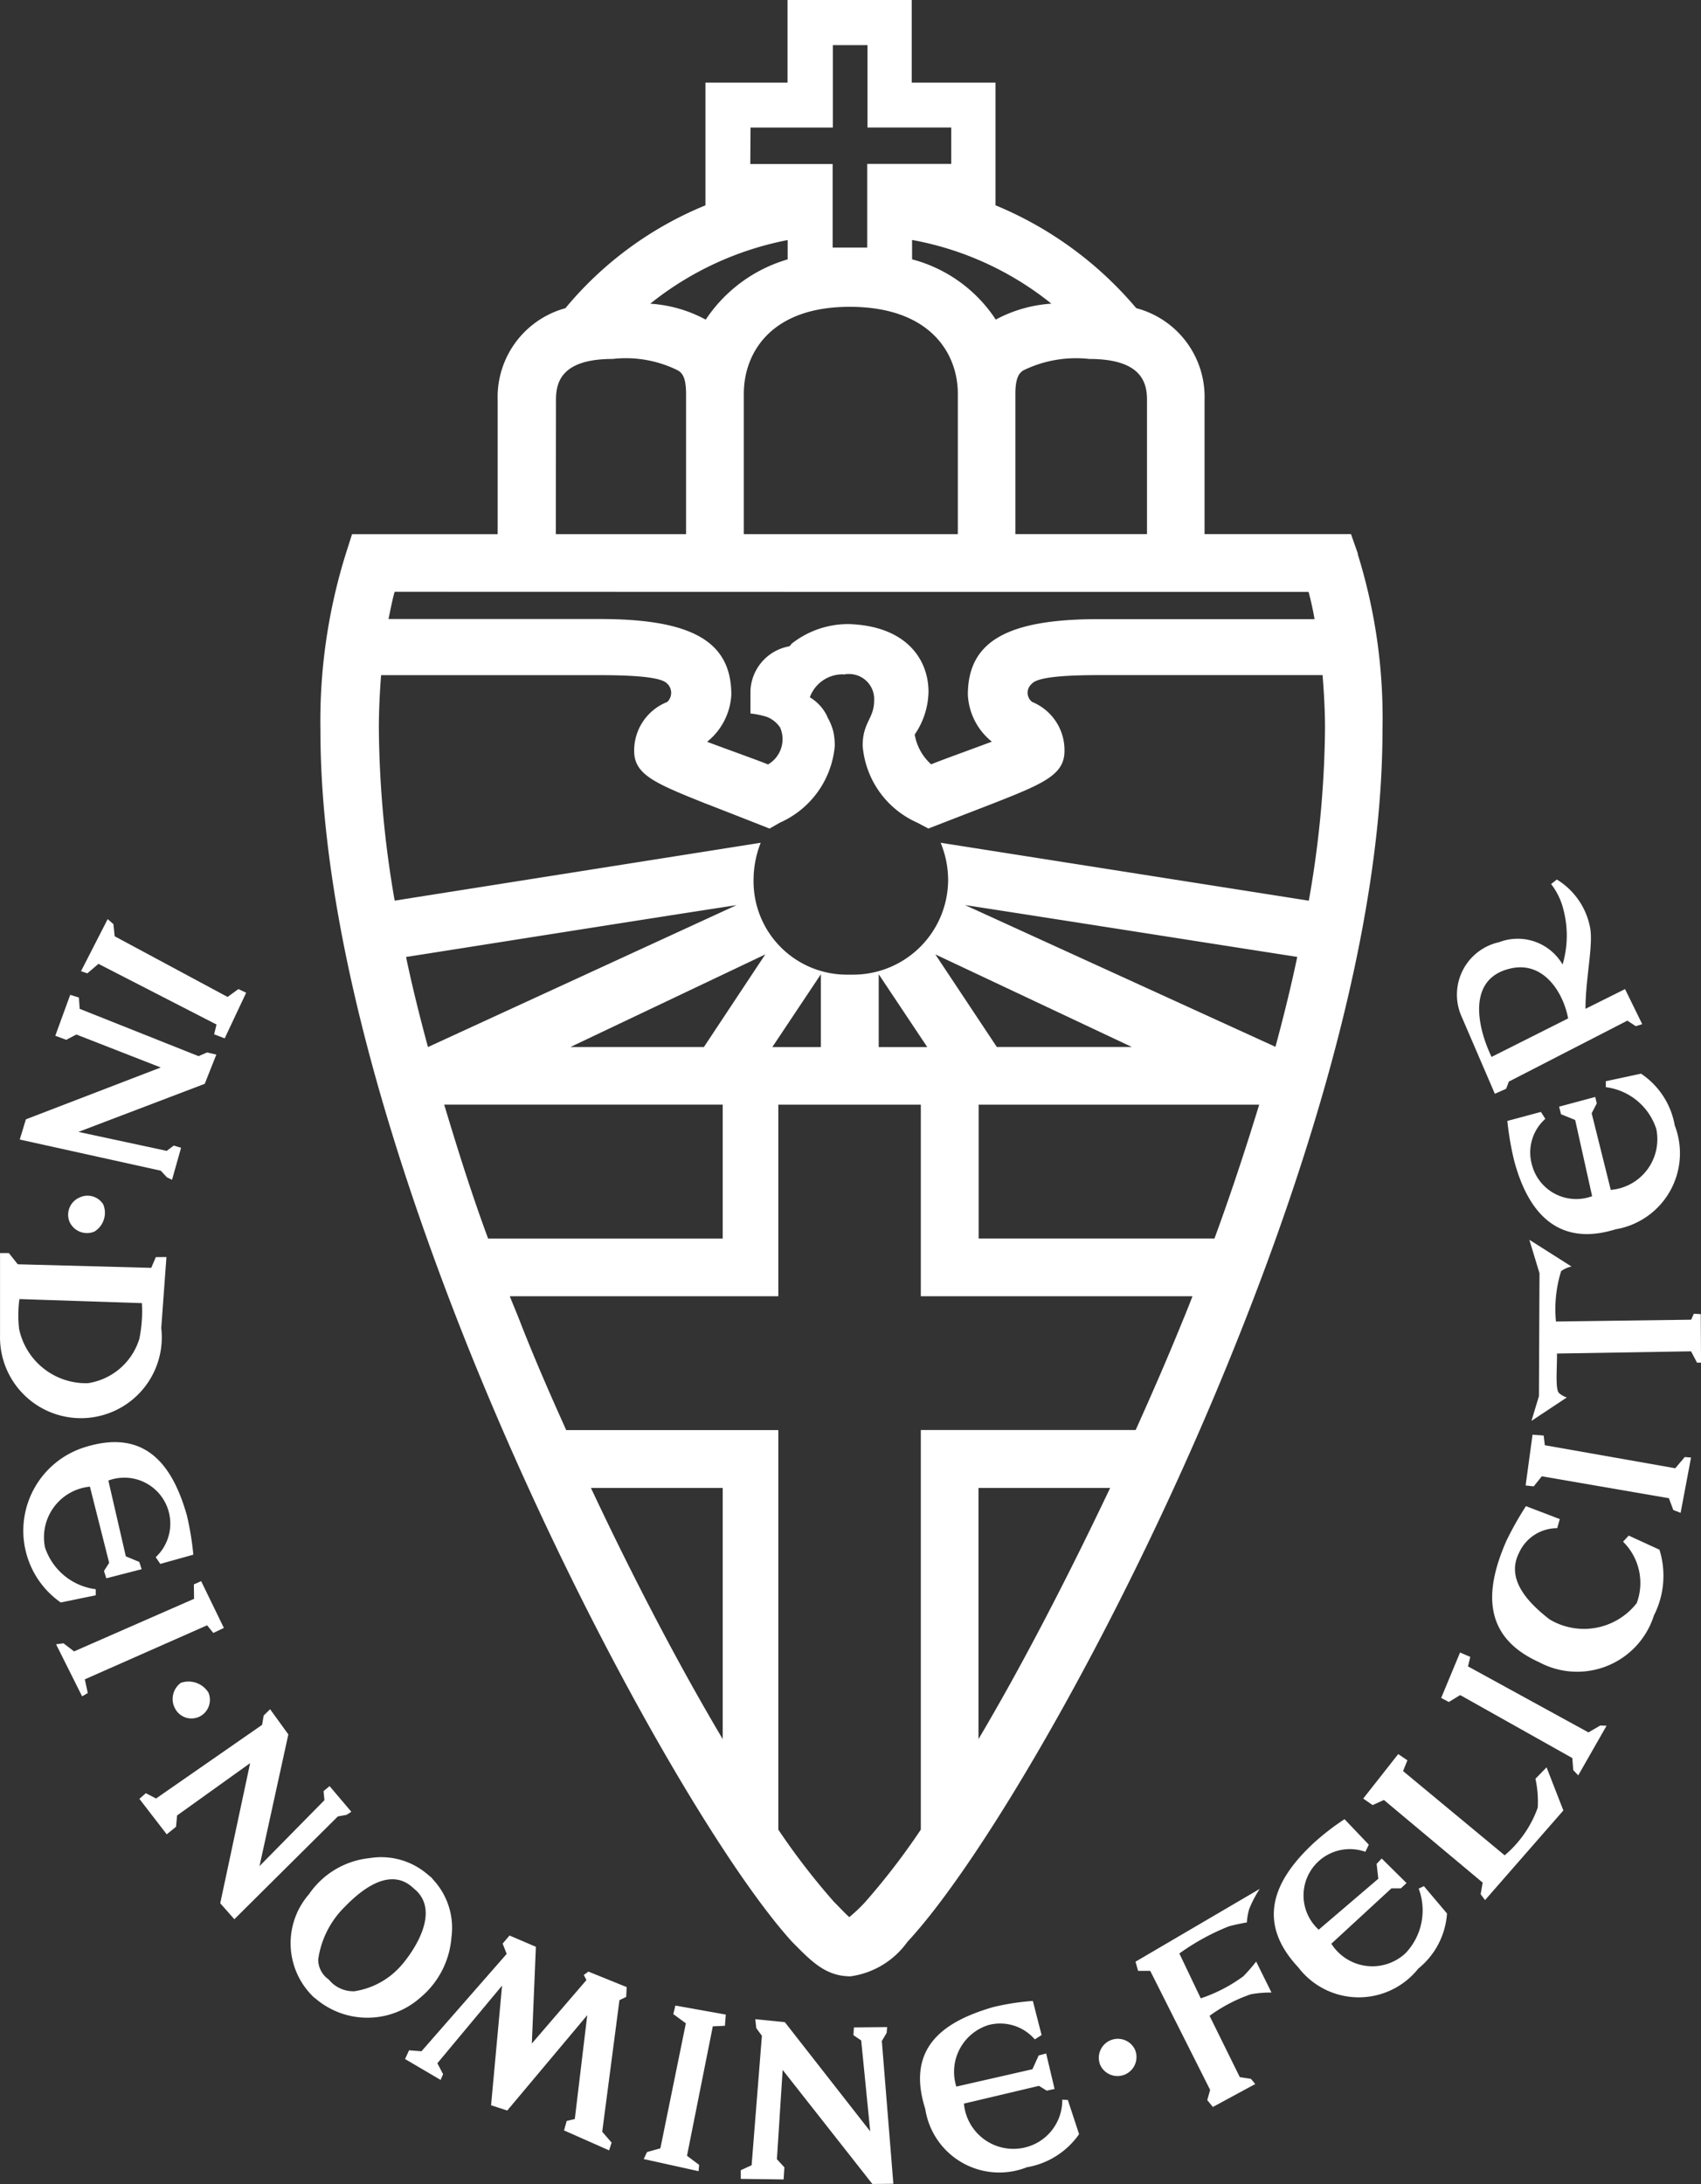 <svg id="Group_155" data-name="Group 155" xmlns="http://www.w3.org/2000/svg" width="42.055" height="54" viewBox="0 0 42.055 54">
  <rect x="0" y="0" width="42.055" height="54" fill="#333333" stroke="none"/>
  <path id="Path_45" data-name="Path 45" d="M631.108,37.346a1.577,1.577,0,0,1-1.273,1.1,1.69,1.69,0,0,1-1.7-1.339,2.96,2.96,0,0,1,.007-.741l3.028.1a3.378,3.378,0,0,1-.062.877m.407-2.014-.114.265-3.3-.088-.22-.277-.218,0V37.26a2,2,0,1,0,3.986-.18l.128-1.753Z" transform="translate(-627.662 -4.247)" fill="#fff"/>
  <path id="Path_46" data-name="Path 46" d="M628.463,41.48l.644,1.287.14-.081-.073-.339,3.023-1.336.154.189.261-.124-.562-1.157-.18.081.005.356-2.967,1.3-.261-.2Z" transform="translate(-627.077 -0.826)" fill="#fff"/>
  <path id="Path_47" data-name="Path 47" d="M629.8,41.577v.142l-.865.178a2.163,2.163,0,0,1,.6-3.841c1.547-.483,2.187.521,2.519,1.69a7.228,7.228,0,0,1,.159.969l-.817.228-.113-.166a1.136,1.136,0,0,0-1.171-1.895l.432,1.874.332.138.059.18-.874.225-.057-.182.128-.2-.476-1.884a1.258,1.258,0,0,0-1.111,1.5,1.523,1.523,0,0,0,1.249,1.035" transform="translate(-627.433 -2.276)" fill="#fff"/>
  <path id="Path_48" data-name="Path 48" d="M628.675,35.065a.462.462,0,0,1,.237-.609.457.457,0,0,1,.592.168.546.546,0,0,1-.216.67.473.473,0,0,1-.612-.228" transform="translate(-626.951 -4.845)" fill="#fff"/>
  <path id="Path_49" data-name="Path 49" d="M630.175,42a.494.494,0,0,1,.156-.609.579.579,0,0,1,.682.24.462.462,0,0,1-.232.6.456.456,0,0,1-.606-.234" transform="translate(-625.86 0.217)" fill="#fff"/>
  <path id="Path_50" data-name="Path 50" d="M643.4,47.105a.47.47,0,0,1,.857-.384.469.469,0,1,1-.857.384" transform="translate(-616.2 3.947)" fill="#fff"/>
  <path id="Path_51" data-name="Path 51" d="M629.479,30.458l-.659,1.287.156.054.275-.235,2.919,1.5-.059.242.261.1.531-1.128-.192-.09-.268.194-2.791-1.5-.031-.3Z" transform="translate(-626.817 -7.733)" fill="#fff"/>
  <path id="Path_52" data-name="Path 52" d="M631.932,35.321l-.182-.055-.173.131-2.183-.469,3.123-1.189.286-.722-.228-.054-.211.092-2.939-1.17-.019-.279-.215-.067-.369,1.012.27.1.251-.131,2.086.815-3.334,1.282-.151.5,3.486.77.152.164.126.061Z" transform="translate(-627.455 -6.942)" fill="#fff"/>
  <path id="Path_53" data-name="Path 53" d="M634.517,46.573a1.92,1.92,0,0,1-1.125.6.78.78,0,0,1-.587-.237l-.052-.057a.6.6,0,0,1-.256-.49,2.265,2.265,0,0,1,.631-1.277c.225-.228,1.049-1.093,1.7-.509l.1.088c.626.616-.221,1.68-.407,1.877m1.273-.749h0a1.748,1.748,0,0,0-.44-1.389l-.052-.061-.024-.024-.024-.016-.017-.017-.052-.042a1.755,1.755,0,0,0-1.414-.389,2.067,2.067,0,0,0-1.5.891,1.843,1.843,0,0,0,.123,2.555l.021.016h0l-.01-.007.014.007a1.971,1.971,0,0,0,2.6-.01,2.153,2.153,0,0,0,.774-1.514" transform="translate(-624.63 2.06)" fill="#fff"/>
  <path id="Path_54" data-name="Path 54" d="M636.861,49.778l1.356.3.014-.156-.3-.225.638-3.2.3-.014.021-.277-1.246-.223-.052.211.311.228-.63,3.09-.33.092Z" transform="translate(-620.946 3.604)" fill="#fff"/>
  <path id="Path_55" data-name="Path 55" d="M644.323,48.359l.14.007.278.846a1.983,1.983,0,0,1-1.292.818,1.852,1.852,0,0,1-2.511-1.441c-.495-1.557.507-2.177,1.677-2.519a5.974,5.974,0,0,1,.983-.152l.216.843-.168.107a1.131,1.131,0,0,0-1.14-.356,1.212,1.212,0,0,0-.8,1.523l1.882-.429.154-.341.185-.048.208.877-.194.042-.192-.119-1.855.439a1.228,1.228,0,0,0,1.476,1.092,1.2,1.2,0,0,0,.955-1.187" transform="translate(-618.062 3.555)" fill="#fff"/>
  <path id="Path_56" data-name="Path 56" d="M634.356,43.65l-.149.125.022.223-1.605,1.63.713-3.256-.451-.623-.158.154-.041.233-2.621,1.82-.253-.131-.159.14.676.877.23-.187.026-.279,1.806-1.294-.739,3.464.349.395L634.56,44.4l.218-.04.116-.076Z" transform="translate(-626.208 0.511)" fill="#fff"/>
  <path id="Path_57" data-name="Path 57" d="M641.046,46.383l-.012.192.192.131.223,2.247-2.111-2.7-.73-.073.024.221.139.189-.254,3.2-.268.123,0,.215,1.059.014.019-.3-.185-.2.142-2.208,2.218,2.82.519-.005-.285-3.53.119-.2.012-.144Z" transform="translate(-619.934 3.744)" fill="#fff"/>
  <path id="Path_58" data-name="Path 58" d="M633.45,48.036l.1-.216.306.024,2.107-2.408-.1-.254.17-.2.652.279-.1,2.391,1.35-1.569-.066-.126.114-.083.948.384-.014.242-.166.08-.426,3.254.232.268-.062.192-1.114-.493.066-.235.2-.047.308-2.568-1.978,2.358-.4-.13.272-2.959-1.6,1.92.142.27-.062.142Z" transform="translate(-623.436 2.873)" fill="#fff"/>
  <path id="Path_59" data-name="Path 59" d="M649.446,45.038l.13-.062.571.676a1.914,1.914,0,0,1-.709,1.362,1.879,1.879,0,0,1-2.967-.029c-1.1-1.175-.531-2.216.356-3.052a5.979,5.979,0,0,1,.787-.612l.6.63-.085.176a1.145,1.145,0,0,0-1.154,1.926l1.474-1.26-.042-.367.126-.133.614.607-.14.131-.234,0L647.288,46.4a1.2,1.2,0,0,0,1.841.227,1.536,1.536,0,0,0,.317-1.593" transform="translate(-614.372 1.658)" fill="#fff"/>
  <path id="Path_60" data-name="Path 60" d="M651.636,33v-.147l.87-.187a1.94,1.94,0,0,1,.834,1.28,1.906,1.906,0,0,1-1.462,2.568c-1.509.469-2.2-.531-2.509-1.7a7.3,7.3,0,0,1-.168-.979l.83-.223.109.171a1.114,1.114,0,0,0-.329,1.142,1.13,1.13,0,0,0,1.486.77l-.419-1.884-.35-.142-.047-.187.893-.24.038.159-.126.244.472,1.895a1.257,1.257,0,0,0,1.126-1.505A1.51,1.51,0,0,0,651.636,33" transform="translate(-611.934 -6.12)" fill="#fff"/>
  <path id="Path_61" data-name="Path 61" d="M649.342,34.278c-.372-.777-.583-1.919.431-2.177.843-.225,1.343.58,1.462,1.225Zm3.3-1.677-.978.488c0-.751.2-1.592.112-2.017a1.78,1.78,0,0,0-.82-1.18l-.142.112a1.668,1.668,0,0,1,.3.614,2.528,2.528,0,0,1-.016,1.375,1.285,1.285,0,0,0-1.569-.552,1.329,1.329,0,0,0-.924,1.848l.818,1.9.279-.123.067-.178,2.931-1.507.208.137.159-.05Z" transform="translate(-612.465 -8.146)" fill="#fff"/>
  <path id="Path_62" data-name="Path 62" d="M649.753,38.907l.014-3.04-.251-.827,1.042.661a.689.689,0,0,0-.256.114,3.165,3.165,0,0,0-.128,1.246l3.343-.045.066-.147.171.009.007,1.2-.1,0-.147-.28-3.315.055c.005.362-.048.9.054.979a.513.513,0,0,0,.19.106l-.875.58Z" transform="translate(-611.705 -4.387)" fill="#fff"/>
  <path id="Path_63" data-name="Path 63" d="M653.295,39.759l.258-1.368-.156-.012-.234.277-3.225-.569-.029-.239-.275-.022-.171,1.256.2.022.2-.249,3.142.542.109.291Z" transform="translate(-611.744 -2.354)" fill="#fff"/>
  <path id="Path_64" data-name="Path 64" d="M652.221,39.726l.14-.151.76.349a2.164,2.164,0,0,1-.138,1.628,1.99,1.99,0,0,1-2.841,1.151c-1.46-.659-1.3-1.865-.808-2.993a8.026,8.026,0,0,1,.486-.863l.837.32-.064.225a1.034,1.034,0,0,0-.946.614c-.313.626.173,1.187.753,1.638a1.654,1.654,0,0,0,2.159-.4,1.429,1.429,0,0,0-.337-1.517" transform="translate(-612.093 -1.608)" fill="#fff"/>
  <path id="Path_65" data-name="Path 65" d="M651.647,43.975l.7-1.227-.156-.005-.292.17-2.978-1.632.057-.234-.253-.109-.467,1.123.19.1.28-.171,2.772,1.557.024.3Z" transform="translate(-612.627 -0.08)" fill="#fff"/>
  <path id="Path_66" data-name="Path 66" d="M650.154,46l1.936-2.216-.415-1.066L651.4,43a2.659,2.659,0,0,1,.057.713,2.754,2.754,0,0,1-.818,1.18l-2.512-2.083.107-.266-.227-.154-.865,1.1.232.161.28-.126,2.441,2.043-.05.287Z" transform="translate(-613.438 0.979)" fill="#fff"/>
  <path id="Path_67" data-name="Path 67" d="M645.8,49.71l1.047-.567-.106-.128-.275-.042-.748-1.516a3.824,3.824,0,0,1,1.019-.533,2.7,2.7,0,0,1,.512-.043l-.379-.766a4.3,4.3,0,0,1-.315.362,3.786,3.786,0,0,1-1.055.547l-.529-1.109a5.731,5.731,0,0,1,1.216-.668c.154-.047.453-.1.453-.1a1.554,1.554,0,0,1,.057-.329,2.831,2.831,0,0,1,.261-.5l-3.071,1.8.064.227.3,0,1.481,2.943-.071.253Z" transform="translate(-615.813 2.384)" fill="#fff"/>
  <path id="Path_68" data-name="Path 68" d="M656.669,39.591l-9.094-1.431a2.421,2.421,0,0,1,.185.91,2.349,2.349,0,0,1-2.36,2.351c-.019,0-.052,0-.079,0h0c-.028,0-.043,0-.071,0a2.307,2.307,0,0,1-2.3-2.351,2.523,2.523,0,0,1,.176-.91l-9.049,1.431a25.707,25.707,0,0,1-.391-4.251c0-.462.022-.888.055-1.324h5.407c1.49,0,1.613.154,1.682.225a.313.313,0,0,1-.014.438,1.291,1.291,0,0,0-.818,1.17v.04c0,.587.516.8,1.747,1.294.355.135,1.6.626,1.6.626l.258-.147a2.292,2.292,0,0,0,1.355-1.9,1.794,1.794,0,0,0-.033-.339,1.442,1.442,0,0,0-.152-.374v-.009a1.092,1.092,0,0,0-.432-.476.859.859,0,0,1,.843-.567l0,.005a.348.348,0,0,1,.081-.014h.057a.62.62,0,0,1,.609.657c0,.445-.284.535-.284,1.116a2.279,2.279,0,0,0,1.346,1.9l.279.147,1.616-.626c1.247-.49,1.749-.708,1.749-1.294v-.04a1.287,1.287,0,0,0-.8-1.17.286.286,0,0,1-.019-.438c.069-.071.2-.225,1.663-.225h5.537c.034.436.06.862.06,1.324a25.456,25.456,0,0,1-.4,4.251m-.817,3.619h0L648.177,39.7c2.7.417,6.616,1.035,8.215,1.282-.154.732-.332,1.455-.54,2.227m-8.408-2.289,4.858,2.289h-3.338Zm6.9,7.026h-5.829V44.635h6.936c-.327,1.067-.69,2.177-1.107,3.313m-8.3-4.737v-1.8l1.2,1.8Zm-2.63,0,1.2-1.8v1.8Zm10.173,6.7c-.381.941-.777,1.851-1.19,2.768h-5.312v9.881a17.2,17.2,0,0,1-1.374,1.789,3.8,3.8,0,0,1-.394.374c-.1-.085-.26-.261-.376-.374a17.13,17.13,0,0,1-1.379-1.789V52.682h-5.244c-.413-.917-.811-1.827-1.175-2.768-.073-.183-.149-.362-.22-.542h6.639V44.635h3.523v4.737h6.716c-.067.18-.14.358-.214.542m-5.076,10.408V54.112h3.255c-1.1,2.315-2.216,4.457-3.255,6.209m-6.324,0c-1.042-1.753-2.171-3.895-3.258-6.209h3.258Zm-6.884-15.687h6.884v3.313h-5.8c-.42-1.137-.765-2.246-1.086-3.313m7.938-3.713-1.517,2.289h-3.3ZM634.9,43.211c-.209-.772-.388-1.495-.542-2.227,1.583-.247,5.464-.865,8.171-1.282Zm10.421-11.253h11.351c.057.213.109.443.147.673h-5.339c-2.263,0-3.232.55-3.232,1.872a1.585,1.585,0,0,0,.593,1.157c-.259.1-1.344.491-1.5.561a1.273,1.273,0,0,1-.407-.737,1.93,1.93,0,0,0,.341-1.055c0-.811-.559-1.635-1.981-1.676a2.261,2.261,0,0,0-1.4.483c-.019.024-.035.042-.057.066a1.166,1.166,0,0,0-.964,1.1v.562a2.092,2.092,0,0,1,.41.085.711.711,0,0,1,.324.263.723.723,0,0,1-.3.912c-.154-.069-1.24-.457-1.505-.561A1.6,1.6,0,0,0,642.4,34.5c0-1.322-.978-1.872-3.255-1.872h-5.221c.05-.23.09-.46.152-.673Zm-7.256-4.753c0-.436.14-1.007,1.4-1.007a2.893,2.893,0,0,1,1.616.284c.085.054.2.14.2.576v3.471h-3.22Zm5.728-3.948v.479a3.666,3.666,0,0,0-2.026,1.49,3.31,3.31,0,0,0-1.372-.394,7.792,7.792,0,0,1,3.4-1.574m-.92-2.782h2.036V18.439h.855v2.036h2.071v.9H645.76v2.069h-.855V21.378h-2.036ZM648,27.058v3.471h-5.291l0-3.471c0-1,.661-2.149,2.616-2.149h0c1.993,0,2.675,1.152,2.675,2.149m2.312-2.227a3.356,3.356,0,0,0-1.374.394,3.555,3.555,0,0,0-2.069-1.49v-.479a7.687,7.687,0,0,1,3.443,1.574m2.365,2.374v3.324h-3.254V27.058c0-.436.118-.523.194-.576a2.963,2.963,0,0,1,1.631-.284c1.279,0,1.429.571,1.429,1.007m5.216,3.813-.173-.49H654.1V27.205a2.268,2.268,0,0,0-1.689-2.263,9.1,9.1,0,0,0-3.479-2.543V19.366h-2.071V17.323H643.79v2.043H641.76V22.4a8.834,8.834,0,0,0-3.462,2.543,2.277,2.277,0,0,0-1.675,2.263v3.324h-3.6l-.156.49a13.9,13.9,0,0,0-.626,4.356c0,4.891,1.81,10.616,3.578,15.075,2.687,6.744,6.235,12.85,8.083,14.883.439.441.794.829,1.381.851.007.007.026,0,.035,0h0c.017,0,.028.007.042,0a2.074,2.074,0,0,0,1.394-.851c1.893-2.033,5.469-8.139,8.158-14.883,1.785-4.459,3.587-10.184,3.587-15.075a13.612,13.612,0,0,0-.613-4.356" transform="translate(-624.319 -17.323)" fill="#fff"/>
</svg>
